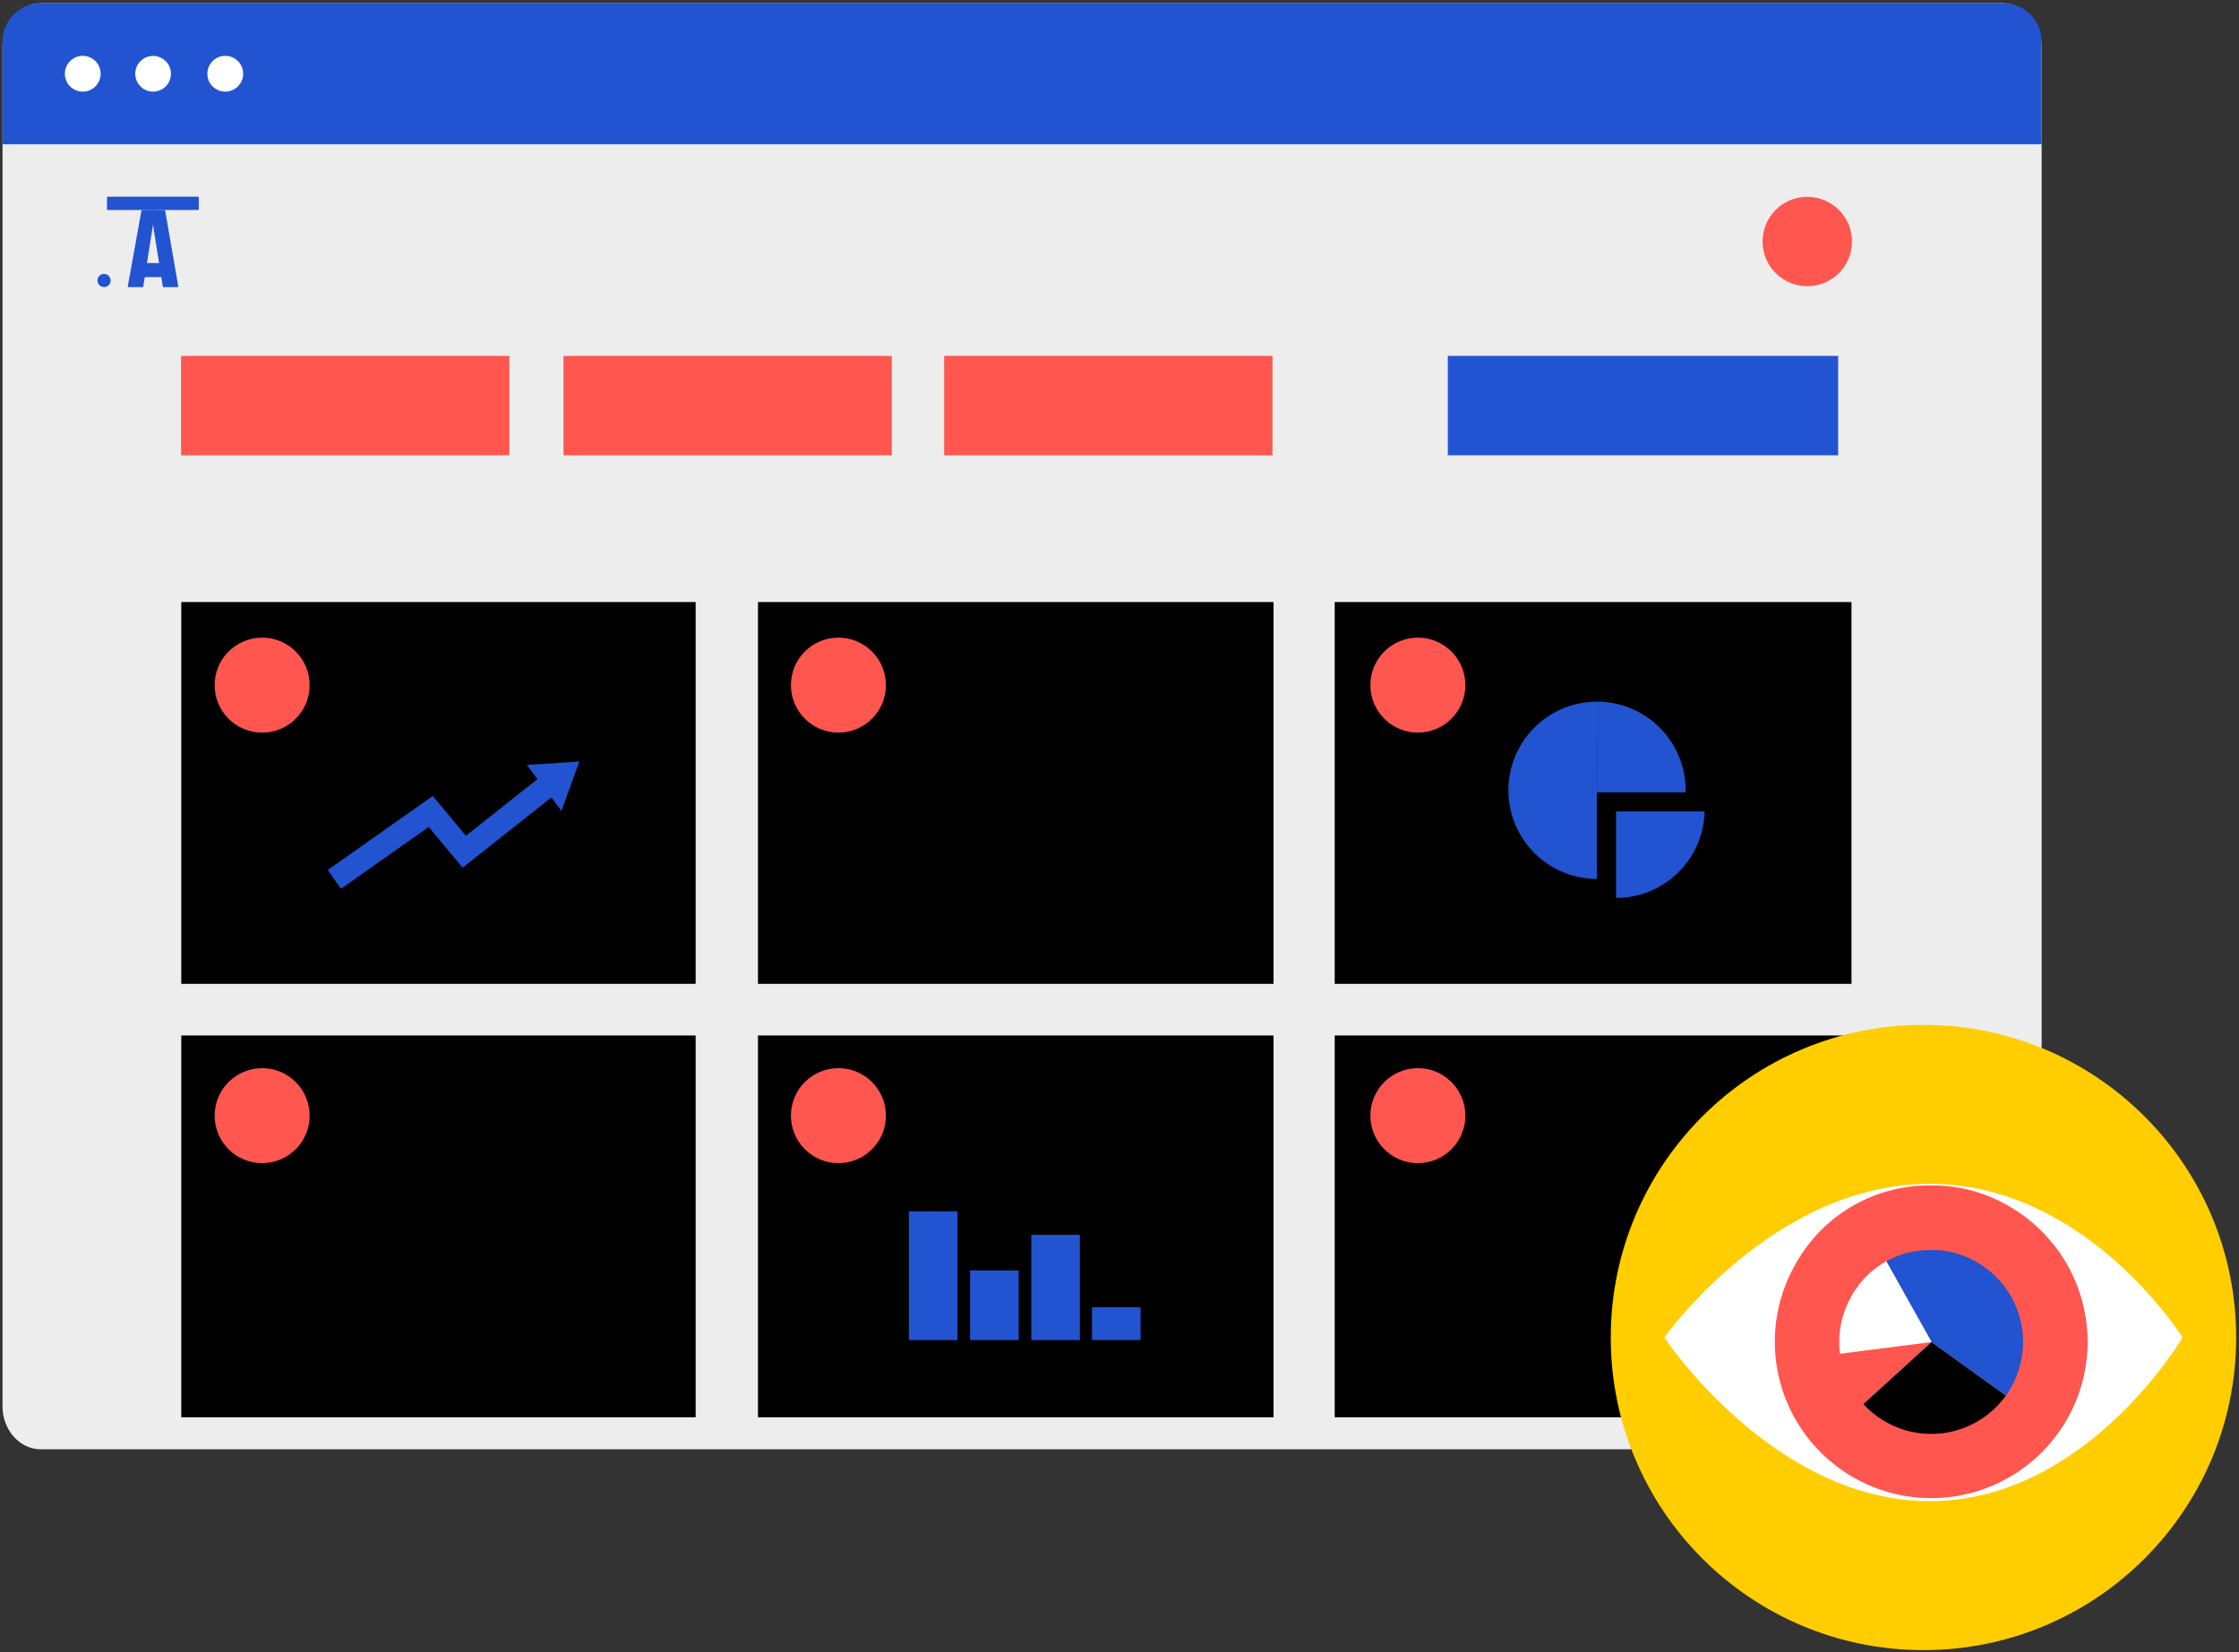 <svg width="592" height="437" xmlns="http://www.w3.org/2000/svg">

 <rect width="100%" height="100%" fill="#333333" stroke="none"/>

 <title>ANALYTICS-02</title>
 <g>
  <title>Layer 1</title>
  <g id="ANALYTICS">
   <path id="svg_1" fill="#ededed" d="m539.82,12.26l0,359.63c0,6.3 -4.54,11.4 -10.14,11.4l-518.88,0c-5.6,0 -10.14,-5.1 -10.14,-11.4l0,-359.63c0,-6.3 4.54,-11.4 10.14,-11.4l518.88,0c5.6,0 10.14,5.14 10.14,11.4z" class="cls-1"/>
   <path id="svg_2" fill="#2253d0" d="m539.82,11l0,27.16l-539.16,0l0,-27.16a10.14,10.14 0 0 1 10.14,-10.14l518.88,0a10.14,10.14 0 0 1 10.14,10.14z" class="cls-2"/>
   <path id="svg_3" fill="#fff" d="m17.15,19.51a4.73,4.73 0 1 1 4.72,4.72a4.72,4.72 0 0 1 -4.72,-4.72z" class="cls-3"/>
   <path id="svg_4" fill="#fff" d="m35.76,19.51a4.72,4.72 0 1 1 4.72,4.72a4.72,4.72 0 0 1 -4.72,-4.72z" class="cls-3"/>
   <path id="svg_5" fill="#fff" d="m54.83,19.51a4.73,4.73 0 1 1 4.73,4.72a4.72,4.72 0 0 1 -4.73,-4.72z" class="cls-3"/>
   <circle id="svg_6" fill="#ff574f" r="11.82" cy="63.87" cx="477.85" class="cls-4"/>
   <rect id="svg_7" fill="#2253d0" height="3.71" width="8.95" y="69.57" x="35.96" class="cls-2"/>
   <circle id="svg_8" fill="#2253d0" r="1.74" cy="74.18" cx="27.51" class="cls-2"/>
   <rect id="svg_9" fill="#2253d0" rx="0.15" height="3.51" width="24.27" y="52.02" x="28.29" class="cls-2"/>
   <path id="svg_10" fill="#2253d0" d="m37.43,55.53l-3.65,20.24c0,0.12 0,0.17 0.13,0.17l3.82,0a0.15,0.15 0 0 0 0.14,-0.09l3.19,-20.32l-3.63,0z" class="cls-2"/>
   <path id="svg_11" fill="#2253d0" d="m43.05,75.77c0,0.12 0.08,0.17 0.17,0.17l3.78,0c0.12,0 0.16,-0.05 0.14,-0.17l-3.5,-20.24l-3.81,0l3.22,20.24z" class="cls-2"/>
   <rect id="svg_12" fill="#ff574f" height="26.29" width="86.81" y="94.12" x="47.87" class="cls-4"/>
   <rect id="svg_13" fill="#ff574f" height="26.29" width="86.81" y="94.12" x="148.99" class="cls-4"/>
   <rect id="svg_14" fill="#ff574f" height="26.29" width="86.81" y="94.12" x="249.64" class="cls-4"/>
   <rect id="svg_15" fill="#2253d0" height="26.29" width="103.21" y="94.12" x="382.81" class="cls-2"/>
   <rect id="svg_16" height="100.97" width="136" y="159.22" x="47.93"/>
   <rect id="svg_17" height="100.97" width="136.32" y="159.22" x="200.41"/>
   <rect id="svg_18" height="100.97" width="136.64" y="159.22" x="352.9"/>
   <rect id="svg_19" height="100.97" width="136" y="273.85" x="47.93"/>
   <rect id="svg_20" height="100.97" width="136.32" y="273.85" x="200.41"/>
   <rect id="svg_21" height="100.97" width="136.64" y="273.85" x="352.9"/>
   <circle id="svg_22" fill="#ff574f" r="12.56" cy="181.19" cx="69.31" class="cls-4"/>
   <circle id="svg_23" fill="#ff574f" r="12.56" cy="181.19" cx="221.68" class="cls-4"/>
   <circle id="svg_24" fill="#ff574f" r="12.56" cy="181.19" cx="374.89" class="cls-4"/>
   <circle id="svg_25" fill="#ff574f" r="12.56" cy="295.05" cx="69.31" class="cls-4"/>
   <circle id="svg_26" fill="#ff574f" r="12.56" cy="295.05" cx="221.68" class="cls-4"/>
   <circle id="svg_27" fill="#ff574f" r="12.56" cy="295.05" cx="374.89" class="cls-4"/>
  </g>
  <g data-name="Layer 16" id="Layer_16">
   <polygon id="svg_28" fill="#2253d0" points="90.16,235.05 86.66,230.08 114.43,210.51 123.19,221.02 145.43,203.42 149.21,208.19 122.32,229.47 113.35,218.71 90.16,235.05 " class="cls-2"/>
   <polygon id="svg_29" fill="#2253d0" points="153.19,201.38 139.31,202.3 148.44,214.45 153.19,201.38 139.31,202.3 148.44,214.45 153.19,201.38 " class="cls-2"/>
   <rect id="svg_30" fill="#2253d0" height="34.05" width="12.84" y="320.36" x="240.31" class="cls-2"/>
   <rect id="svg_31" fill="#2253d0" height="18.42" width="12.84" y="335.98" x="256.5" class="cls-2"/>
   <rect id="svg_32" fill="#2253d0" height="8.68" width="12.84" y="345.72" x="288.73" class="cls-2"/>
   <rect id="svg_33" fill="#2253d0" height="27.84" width="12.84" y="326.56" x="272.68" class="cls-2"/>
   <path id="svg_34" fill="#2253d0" d="m398.84,209.56a23.43,23.43 0 0 0 23.42,22.89l0,-22.89l-23.42,0z" class="cls-2"/>
   <path id="svg_35" d="m445.69,209.56l-23.43,0l0,22.89a23.44,23.44 0 0 0 23.43,-22.89z"/>
   <path id="svg_36" fill="#2253d0" d="m450.71,214.59l-23.42,0l0,22.88a23.42,23.42 0 0 0 23.42,-22.88z" class="cls-2"/>
   <path id="svg_37" fill="#2253d0" d="m422.26,185.56a23.45,23.45 0 0 0 -23.44,23.44c0,0.18 0,0.37 0,0.55l23.42,0l0.02,-23.99z" class="cls-2"/>
   <path id="svg_38" fill="#2253d0" d="m445.69,209.56c0,-0.18 0,-0.37 0,-0.55a23.45,23.45 0 0 0 -23.45,-23.45l0,24l23.45,0z" class="cls-2"/>
  </g>
  <g data-name="Layer 10" id="Layer_10">
   <circle id="svg_39" fill="#ffcd00" r="82.68" cy="353.72" cx="508.57" class="cls-5"/>
   <path id="svg_40" fill="#fff" d="m577.08,353.72s-25.35,43.28 -66.86,43.28s-70.16,-43.27 -70.16,-43.27s28.65,-40.65 70.16,-40.65s66.86,40.64 66.86,40.64z" class="cls-3"/>
   <path id="svg_41" fill="#2253d0" d="m510.69,354.92l-20.09,-35.84a41.1,41.1 0 0 1 55.93,15.75a40.59,40.59 0 0 1 -2.48,44.08l-33.36,-23.99z" class="cls-2"/>
   <path id="svg_42" fill="#fff" d="m510.69,354.92l-40.75,5.21c-2.19,-17.13 5.59,-32.6 20.66,-41.05l20.09,35.84z" class="cls-3"/>
   <path id="svg_43" fill="#ff574f" d="m510.69,354.92l-30.4,27.64a40.2,40.2 0 0 1 -10.35,-22.43l40.75,-5.21z" class="cls-4"/>
   <path id="svg_44" d="m510.69,354.92l33.36,24a41.09,41.09 0 0 1 -57.35,9.37a36.66,36.66 0 0 1 -6.41,-5.72l30.4,-27.65z"/>
   <path id="svg_45" fill="#ff574f" d="m531.29,319.06a39.56,39.56 0 0 0 -20.67,-5.54a40.33,40.33 0 0 0 -35.81,20.67a41.34,41.34 0 1 0 56.48,-15.13zm0.38,48a24.31,24.31 0 0 1 -42.11,-24.31a23.7,23.7 0 0 1 21.06,-12.16a23.18,23.18 0 0 1 12.15,3.26a24.3,24.3 0 0 1 8.9,33.15l0,0.06z" class="cls-4"/>
  </g>
 </g>
</svg>